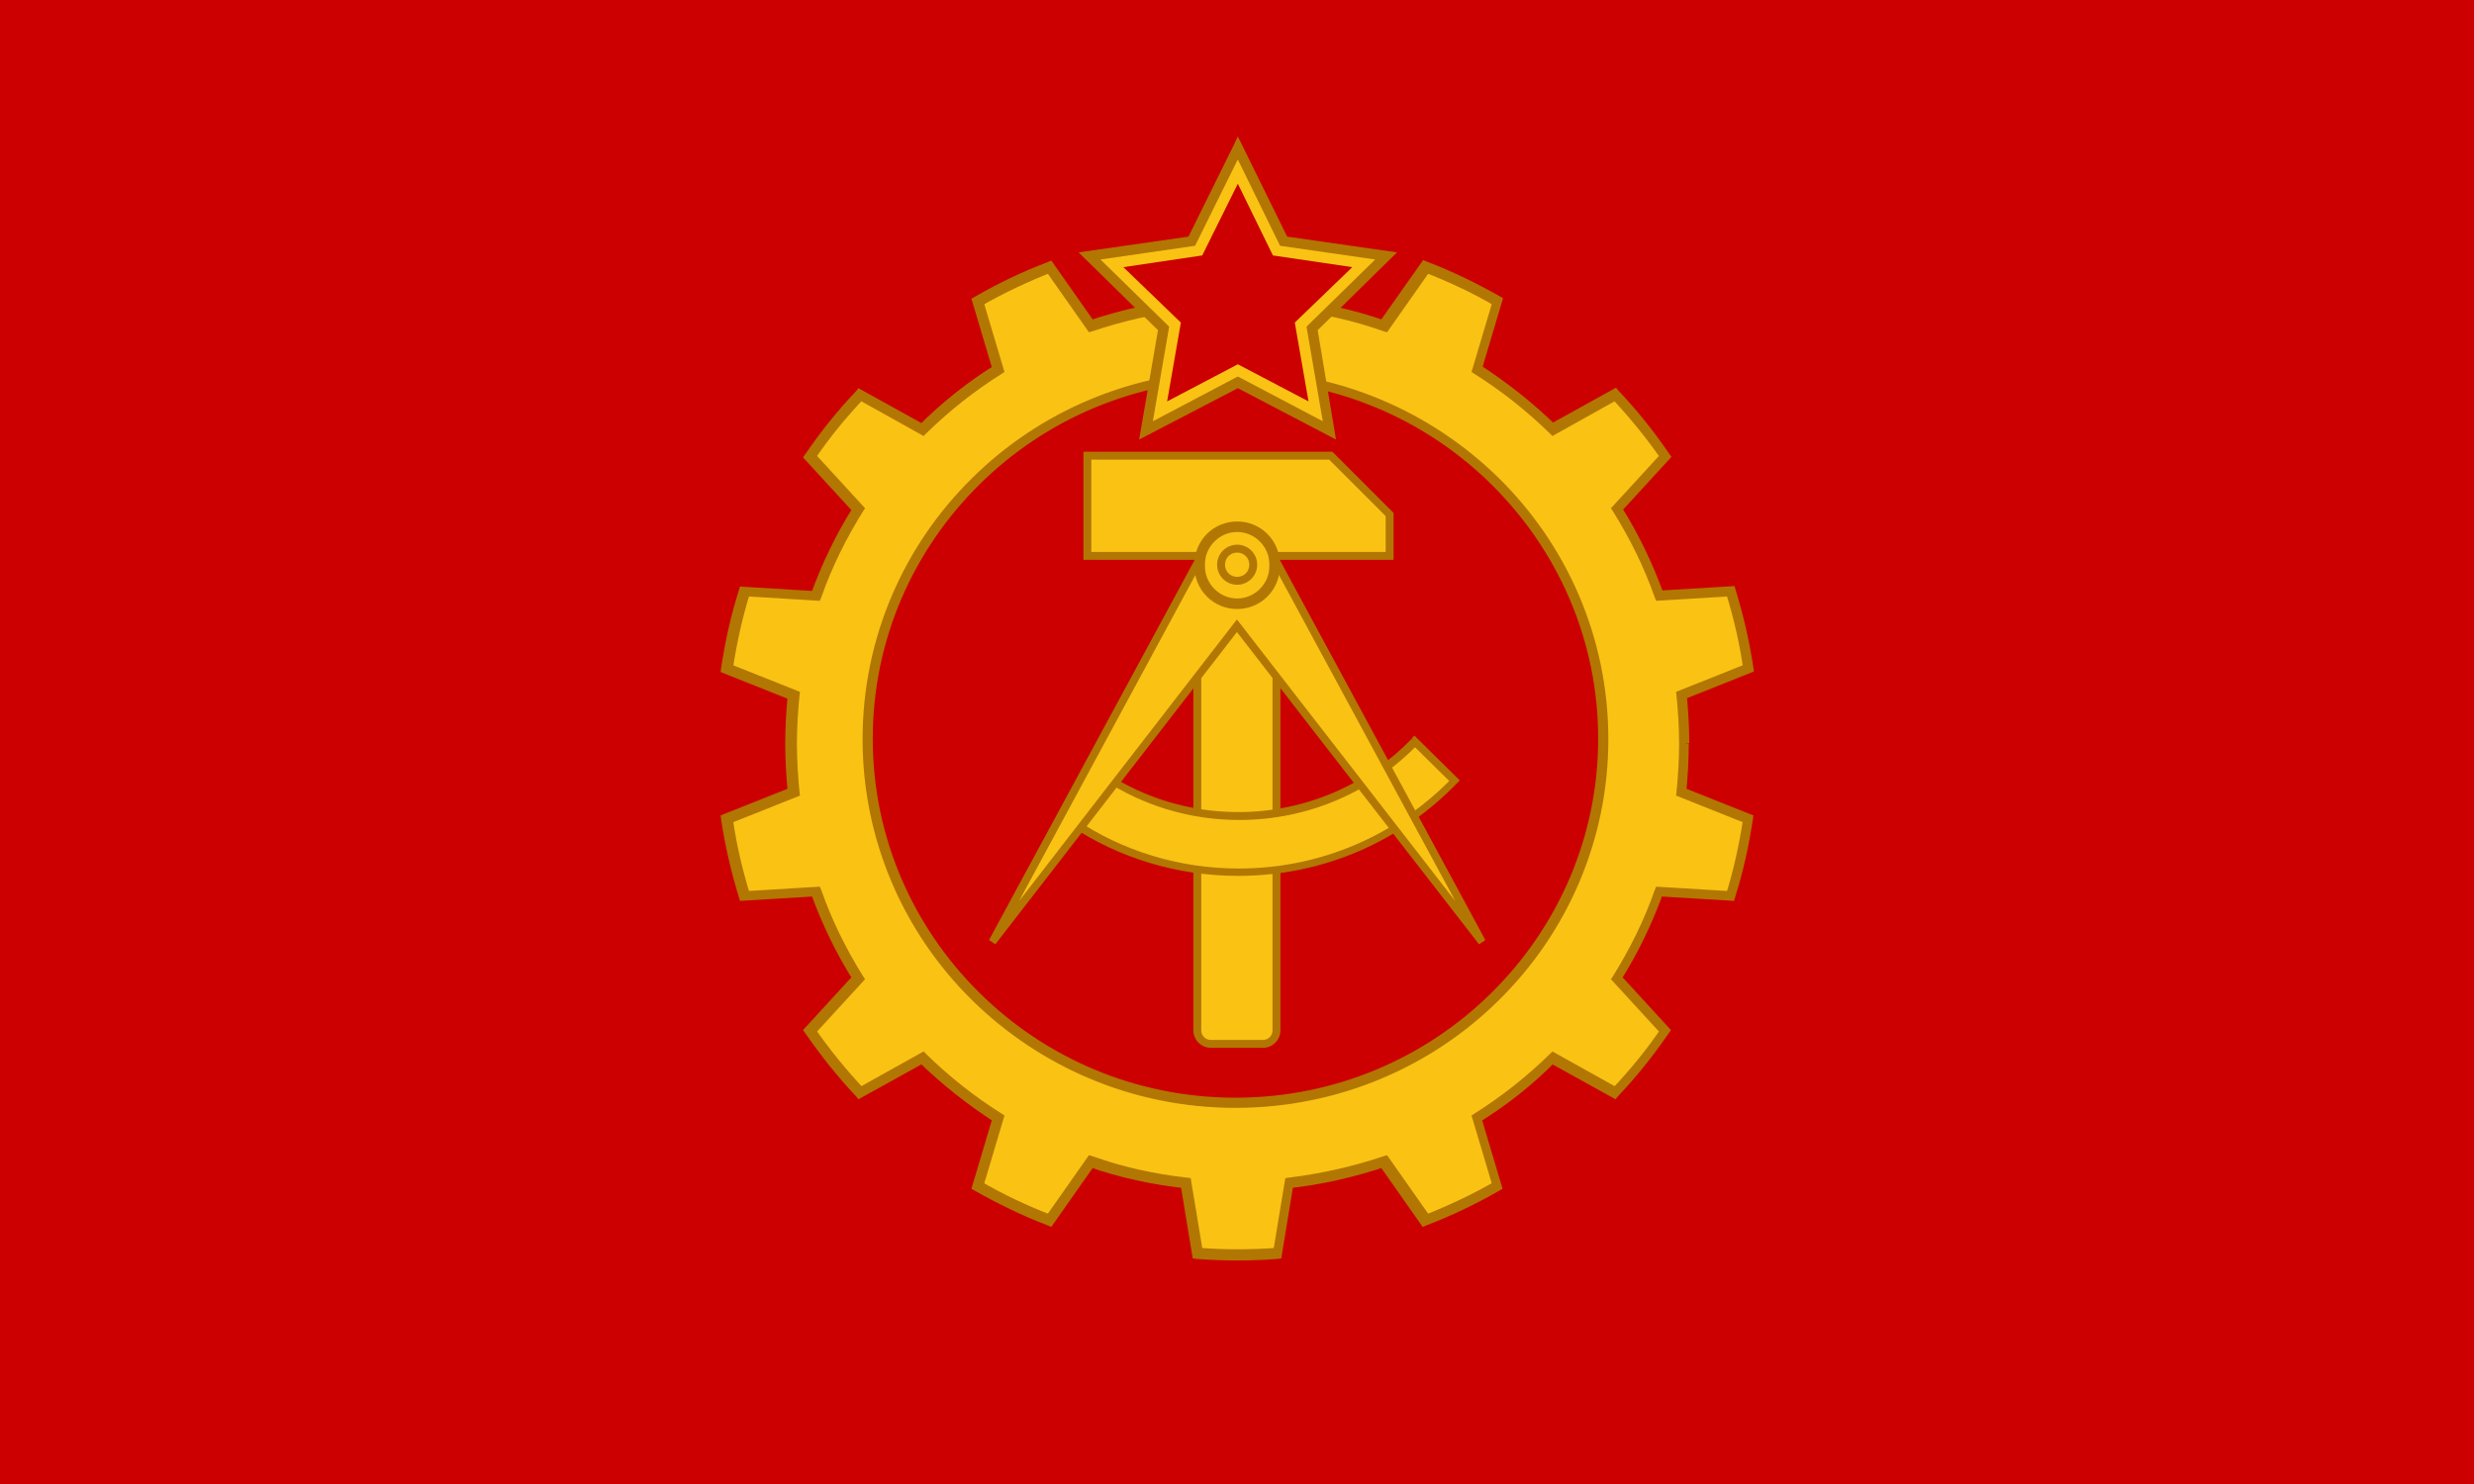 <?xml version="1.0" encoding="UTF-8" standalone="no"?>
<!-- Generator: Adobe Illustrator 22.1.0, SVG Export Plug-In . SVG Version: 6.00 Build 0)  -->

<svg
   xmlns:dc="http://purl.org/dc/elements/1.1/"
   xmlns:cc="http://creativecommons.org/ns#"
   xmlns:rdf="http://www.w3.org/1999/02/22-rdf-syntax-ns#"
   xmlns:svg="http://www.w3.org/2000/svg"
   xmlns="http://www.w3.org/2000/svg"
   xmlns:sodipodi="http://sodipodi.sourceforge.net/DTD/sodipodi-0.dtd"
   xmlns:inkscape="http://www.inkscape.org/namespaces/inkscape"
   version="1.1"
   id="Layer_8"
   x="0px"
   y="0px"
   viewBox="0 0 500 300"
   style="enable-background:new 0 0 500 300;"
   xml:space="preserve"
   sodipodi:docname="FSRDFlag.svg"
   inkscape:version="0.92.4 (5da689c313, 2019-01-14)"><defs
   id="defs7197" /><sodipodi:namedview
   pagecolor="#ffffff"
   bordercolor="#666666"
   borderopacity="1"
   objecttolerance="10"
   gridtolerance="10"
   guidetolerance="10"
   inkscape:pageopacity="0"
   inkscape:pageshadow="2"
   inkscape:window-width="1920"
   inkscape:window-height="1017"
   id="namedview7195"
   showgrid="false"
   inkscape:zoom="1.364049"
   inkscape:cx="337.58436"
   inkscape:cy="87.435076"
   inkscape:window-x="-8"
   inkscape:window-y="-8"
   inkscape:window-maximized="1"
   inkscape:current-layer="g7192" />
<style
   type="text/css"
   id="style7094">
	.st0{fill:#CC0000;}
	.st1{fill:#FFC709;}
	.st2{fill:#ED9F03;}
	.st3{fill:#A80000;}
	.st4{fill:none;stroke:#ED9F03;stroke-width:0.25;}
</style>
<g
   id="g7192">
	<rect
   class="st0"
   width="500"
   height="300"
   id="rect7096"
   x="0"
   y="0"
   style="fill:#cc0000" />
	<path
   class="st1"
   d="m 340.373,150.248 c 0,-3.29 -0.206,-6.58 -0.514,-9.767 l 13.469,-5.346 c -0.823,-5.346 -1.953,-10.59 -3.599,-15.628 l -14.497,0.925 c -2.262,-6.169 -5.141,-12.029 -8.534,-17.581 l 9.767,-10.59 c -3.084,-4.421 -6.477,-8.636 -10.076,-12.543 l -12.646,7.094 c -4.627,-4.627 -9.767,-8.636 -15.422,-12.132 l 4.113,-13.777 c -4.627,-2.673 -9.562,-5.038 -14.6,-6.991 l -8.328,11.721 c -6.169,-2.056 -12.543,-3.599 -19.226,-4.318 l -2.365,-14.188 c -2.673,-0.206 -5.346,-0.308 -8.122,-0.308 -2.673,0 -5.449,0.103 -8.122,0.308 l -2.262,14.188 c -6.683,0.72 -13.057,2.262 -19.226,4.318 l -8.328,-11.721 c -5.038,1.953 -9.973,4.318 -14.6,6.991 l 4.113,13.777 c -5.552,3.496 -10.693,7.608 -15.422,12.132 l -12.646,-6.991 c -3.701,3.907 -7.094,8.122 -10.076,12.543 l 9.767,10.59 c -3.496,5.449 -6.375,11.31 -8.534,17.581 l -14.497,-0.925 c -1.542,5.038 -2.776,10.281 -3.599,15.628 l 13.469,5.346 c -0.308,3.187 -0.514,6.477 -0.514,9.767 0,3.29 0.206,6.58 0.514,9.767 l -13.469,5.346 c 0.823,5.346 1.953,10.59 3.599,15.628 l 14.497,-0.925 c 2.262,6.169 5.141,12.029 8.534,17.581 l -9.767,10.59 c 3.084,4.421 6.375,8.636 10.076,12.543 l 12.646,-6.991 c 4.627,4.627 9.767,8.636 15.422,12.132 l -4.113,13.777 c 4.627,2.673 9.562,5.038 14.6,6.991 l 8.328,-11.824 c 6.169,2.056 12.543,3.599 19.226,4.318 l 2.262,14.188 c 2.673,0.206 5.346,0.308 8.122,0.308 2.776,0 5.449,-0.103 8.122,-0.308 l 2.365,-14.188 c 6.683,-0.72 13.057,-2.262 19.226,-4.318 l 8.328,11.824 c 5.038,-1.953 9.973,-4.318 14.6,-6.991 l -4.113,-13.777 c 5.552,-3.496 10.693,-7.608 15.422,-12.132 l 12.646,6.991 c 3.701,-3.907 7.094,-8.122 10.076,-12.543 l -9.767,-10.59 c 3.496,-5.449 6.375,-11.31 8.534,-17.581 l 14.497,0.925 c 1.542,-5.038 2.776,-10.281 3.599,-15.628 l -13.469,-5.346 c 0.411,-3.29 0.514,-6.58 0.514,-9.87 z m -90.683,72.69 c -41.023,0 -74.335,-32.901 -74.335,-73.513 0,-40.612 33.312,-73.513 74.335,-73.513 41.023,0 74.335,32.901 74.335,73.513 0,40.612 -33.312,73.513 -74.335,73.513 z"
   id="path7098"
   inkscape:connector-curvature="0"
   style="fill:#fac314;fill-opacity:1;stroke-width:1.028" />
	<path
   class="st2"
   d="m 340.373,150.248 h 1.028 c 0,-3.29 -0.206,-6.58 -0.514,-9.87 l -1.028,0.103 0.411,0.925 14.188,-5.655 -0.103,-0.823 c -0.823,-5.449 -2.056,-10.693 -3.599,-15.731 l -0.206,-0.72 -15.319,0.925 0.103,1.028 0.925,-0.308 c -2.262,-6.272 -5.141,-12.235 -8.636,-17.787 l -0.823,0.514 0.72,0.72 10.281,-11.207 -0.514,-0.72 c -3.084,-4.524 -6.477,-8.739 -10.179,-12.646 l -0.514,-0.617 -13.366,7.403 0.514,0.925 0.72,-0.72 C 309.734,81.362 304.49,77.249 298.938,73.651 l -0.514,0.823 1.028,0.308 4.318,-14.497 -0.72,-0.411 c -4.729,-2.673 -9.562,-5.038 -14.703,-6.991 l -0.72,-0.308 -8.842,12.543 0.823,0.617 0.308,-0.925 C 273.749,62.65 267.169,61.21 260.486,60.49 l -0.103,1.028 1.028,-0.206 -2.468,-15.011 -0.823,-0.103 c -2.673,-0.206 -5.449,-0.308 -8.122,-0.308 -2.776,0 -5.449,0.103 -8.122,0.308 l -0.823,0.103 -2.468,15.011 1.028,0.206 -0.103,-1.028 c -6.683,0.72 -13.263,2.262 -19.432,4.318 l 0.308,0.925 0.823,-0.617 -8.739,-12.441 -0.72,0.308 c -5.141,1.953 -10.076,4.318 -14.703,6.991 l -0.72,0.411 4.318,14.497 1.028,-0.308 -0.514,-0.823 c -5.655,3.496 -10.898,7.711 -15.525,12.338 l 0.72,0.72 0.514,-0.925 -13.366,-7.403 -0.514,0.617 c -3.701,3.907 -7.094,8.122 -10.179,12.646 l -0.514,0.72 10.281,11.207 0.72,-0.72 -0.823,-0.514 c -3.496,5.552 -6.375,11.515 -8.636,17.787 l 0.925,0.308 0.103,-1.028 -15.319,-0.925 -0.206,0.72 c -1.645,5.141 -2.776,10.384 -3.599,15.731 l -0.103,0.823 14.188,5.655 0.411,-0.925 -1.028,-0.103 c -0.308,3.187 -0.514,6.477 -0.514,9.87 0,3.29 0.206,6.58 0.514,9.87 l 1.028,-0.103 -0.411,-0.925 -14.188,5.655 0.103,0.823 c 0.823,5.449 2.056,10.693 3.599,15.731 l 0.206,0.72 15.319,-0.925 -0.103,-1.028 -0.925,0.308 c 2.262,6.272 5.141,12.235 8.636,17.787 l 0.823,-0.514 -0.72,-0.72 -10.281,11.207 0.514,0.72 c 3.084,4.421 6.477,8.739 10.179,12.646 l 0.514,0.617 13.366,-7.403 -0.514,-0.925 -0.72,0.72 c 4.729,4.627 9.973,8.739 15.525,12.338 l 0.514,-0.823 -1.028,-0.308 -4.318,14.497 0.72,0.411 c 4.729,2.673 9.562,5.038 14.703,6.991 l 0.72,0.308 8.739,-12.441 -0.823,-0.617 -0.308,0.925 c 6.169,2.159 12.749,3.599 19.432,4.318 l 0.103,-1.028 -1.028,0.206 2.468,15.011 0.823,0.103 c 2.673,0.206 5.449,0.308 8.122,0.308 2.776,0 5.449,-0.103 8.122,-0.308 l 0.823,-0.103 2.468,-15.011 -1.028,-0.206 0.103,1.028 c 6.683,-0.72 13.263,-2.262 19.432,-4.318 l -0.308,-0.925 -0.823,0.617 8.739,12.441 0.72,-0.308 c 5.141,-1.953 10.076,-4.318 14.703,-6.991 l 0.72,-0.411 -4.318,-14.497 -1.028,0.308 0.514,0.823 c 5.655,-3.496 10.898,-7.608 15.525,-12.338 l -0.72,-0.72 -0.514,0.925 13.366,7.403 0.514,-0.617 c 3.701,-3.907 7.094,-8.122 10.179,-12.646 l 0.514,-0.72 -10.281,-11.207 -0.72,0.72 0.823,0.514 c 3.496,-5.552 6.375,-11.515 8.636,-17.787 l -0.925,-0.308 -0.103,1.028 15.319,0.925 0.206,-0.72 c 1.645,-5.141 2.776,-10.384 3.599,-15.731 l 0.103,-0.823 -14.188,-5.655 -0.411,0.925 1.028,0.103 c 0.308,-3.187 0.514,-6.477 0.514,-9.87 l -0.925,-0.103 -1.028,0.103 c 0,3.29 -0.206,6.477 -0.514,9.665 l -0.103,0.823 14.188,5.655 0.411,-0.925 -1.028,-0.103 c -0.823,5.346 -1.953,10.487 -3.496,15.422 l 1.028,0.308 0.103,-1.028 -15.217,-0.925 -0.308,0.72 c -2.159,6.169 -5.038,11.927 -8.431,17.376 l -0.411,0.617 10.281,11.207 0.72,-0.72 -0.823,-0.617 c -2.982,4.421 -6.375,8.534 -9.973,12.338 l 0.72,0.72 0.514,-0.925 -13.263,-7.403 -0.514,0.514 c -4.627,4.524 -9.665,8.534 -15.217,12.029 l -0.617,0.411 4.318,14.497 1.028,-0.308 -0.514,-0.925 c -4.627,2.673 -9.459,4.935 -14.394,6.889 l 0.411,0.925 0.823,-0.617 -8.739,-12.441 -0.72,0.206 c -6.066,2.056 -12.441,3.496 -19.021,4.318 l -0.823,0.103 -2.468,14.908 1.028,0.206 -0.103,-1.028 c -2.673,0.206 -5.346,0.308 -8.02,0.308 -2.673,0 -5.346,-0.103 -8.02,-0.308 l -0.103,1.028 1.028,-0.206 -2.468,-14.908 -0.823,-0.103 c -6.58,-0.72 -12.955,-2.159 -19.021,-4.318 l -0.72,-0.206 -8.739,12.441 0.823,0.617 0.411,-0.925 c -5.038,-1.953 -9.87,-4.215 -14.394,-6.889 l -0.514,0.925 1.028,0.308 4.318,-14.497 -0.617,-0.411 c -5.552,-3.496 -10.59,-7.505 -15.217,-12.029 l -0.514,-0.514 -13.263,7.403 0.514,0.925 0.72,-0.72 c -3.599,-3.907 -6.991,-8.02 -9.973,-12.338 l -0.823,0.617 0.72,0.72 10.281,-11.207 -0.411,-0.617 c -3.393,-5.449 -6.272,-11.207 -8.431,-17.376 l -0.308,-0.72 -15.217,0.925 0.103,1.028 1.028,-0.308 c -1.542,-5.038 -2.776,-10.179 -3.496,-15.422 l -1.028,0.103 0.411,0.925 14.188,-5.655 -0.103,-0.823 c -0.308,-3.187 -0.514,-6.375 -0.514,-9.665 0,-3.29 0.206,-6.477 0.514,-9.665 l 0.103,-0.823 -14.188,-5.655 -0.411,0.925 1.028,0.103 c 0.823,-5.346 1.953,-10.487 3.496,-15.422 l -1.028,-0.308 -0.103,1.028 15.217,0.925 0.308,-0.72 c 2.159,-6.169 5.038,-11.927 8.431,-17.376 l 0.411,-0.617 -10.281,-11.207 -0.72,0.72 0.823,0.617 c 2.982,-4.421 6.375,-8.534 9.973,-12.338 l -0.72,-0.72 -0.514,0.925 13.263,7.403 0.514,-0.514 c 4.627,-4.524 9.665,-8.534 15.217,-12.029 l 0.617,-0.411 -4.318,-14.497 -1.028,0.308 0.514,0.925 c 4.627,-2.673 9.459,-4.935 14.394,-6.889 l -0.411,-0.925 -0.823,0.617 8.739,12.441 0.72,-0.206 c 6.066,-2.056 12.441,-3.496 19.021,-4.318 l 0.823,-0.103 2.468,-14.908 -1.028,-0.206 0.103,1.028 c 2.673,-0.206 5.346,-0.308 8.02,-0.308 2.673,0 5.346,0.103 8.02,0.308 l 0.103,-1.028 -1.028,0.206 2.468,14.908 0.823,0.103 c 6.58,0.72 12.955,2.159 19.021,4.318 l 0.72,0.206 8.739,-12.441 -0.823,-0.617 -0.411,0.925 c 5.038,1.953 9.87,4.215 14.394,6.889 l 0.514,-0.925 -1.028,-0.308 -4.318,14.497 0.617,0.411 c 5.552,3.496 10.59,7.505 15.217,12.029 l 0.514,0.514 13.263,-7.403 -0.514,-0.925 -0.72,0.72 c 3.599,3.907 6.991,8.02 9.973,12.338 l 0.823,-0.617 -0.72,-0.72 -10.281,11.207 0.411,0.617 c 3.393,5.449 6.272,11.207 8.431,17.376 l 0.308,0.72 15.217,-0.925 -0.103,-1.028 -1.028,0.308 c 1.542,5.038 2.776,10.179 3.496,15.422 l 1.028,-0.103 -0.411,-0.925 -14.188,5.655 0.103,0.823 c 0.308,3.187 0.514,6.375 0.514,9.665 z m -90.683,72.69 v -1.028 c -20.255,0 -38.556,-8.122 -51.819,-21.283 -13.263,-13.16 -21.488,-31.256 -21.488,-51.305 0,-20.049 8.225,-38.144 21.488,-51.305 13.263,-13.16 31.564,-21.283 51.819,-21.283 20.255,0 38.556,8.122 51.819,21.283 13.263,13.16 21.488,31.256 21.488,51.305 0,20.049 -8.225,38.144 -21.488,51.305 -13.263,13.16 -31.564,21.283 -51.819,21.283 v 1.028 1.028 c 20.769,0 39.687,-8.328 53.258,-21.797 13.674,-13.469 22.105,-32.181 22.105,-52.744 0,-20.563 -8.431,-39.275 -22.105,-52.744 -13.674,-13.469 -32.489,-21.797 -53.258,-21.797 -20.769,0 -39.687,8.328 -53.258,21.797 -13.674,13.469 -22.105,32.181 -22.105,52.744 0,20.563 8.431,39.275 22.105,52.744 13.674,13.469 32.489,21.797 53.258,21.797 z"
   id="path7100"
   inkscape:connector-curvature="0"
   style="fill:#b27702;fill-opacity:1;stroke-width:1.028" />
	<polygon
   class="st1"
   points="279.3,114.6 279.3,106.7 268.2,95.6 222.1,95.6 222.1,114.6 "
   id="polygon7102"
   style="fill:#fac314;fill-opacity:1"
   transform="matrix(1.066,0,0,1.066,-16.943,-9.731)" />
	<polygon
   class="st2"
   points="222.1,113.8 222.1,114.6 222.8,114.6 222.1,114.6 222.1,115.3 280.1,115.3 280.1,106.4 268.5,94.8 221.3,94.8 221.3,115.3 222.1,115.3 222.1,114.6 222.8,114.6 222.8,96.3 267.9,96.3 278.6,107 278.6,113.8 "
   id="polygon7104"
   style="fill:#b27702;fill-opacity:1"
   transform="matrix(1.066,0,0,1.066,-16.943,-9.731)" />
	<path
   class="st1"
   d="m 244.7,121.091 h 10.555 c 1.493,0 2.665,1.173 2.665,2.665 v 84.549 c 0,1.493 -1.173,2.665 -2.665,2.665 h -10.555 c -1.493,0 -2.665,-1.173 -2.665,-2.665 v -84.549 c 0,-1.493 1.279,-2.665 2.665,-2.665 z"
   id="path7106"
   inkscape:connector-curvature="0"
   style="fill:#fac314;fill-opacity:1;stroke-width:1.066" />
	<path
   class="st2"
   d="m 244.7,121.091 v 0.746 h 10.555 c 1.066,0 1.919,0.853 1.919,1.919 v 84.549 c 0,1.066 -0.853,1.919 -1.919,1.919 h -10.555 c -1.066,0 -1.919,-0.853 -1.919,-1.919 v -84.549 c 0,-1.066 0.853,-1.919 1.919,-1.919 v -0.746 -0.853 c -1.919,0 -3.518,1.599 -3.518,3.518 v 84.549 c 0,1.919 1.599,3.518 3.518,3.518 h 10.555 c 1.919,0 3.518,-1.599 3.518,-3.518 v -84.549 c 0,-1.919 -1.599,-3.518 -3.518,-3.518 h -10.555 z"
   id="path7108"
   inkscape:connector-curvature="0"
   style="fill:#b27702;fill-opacity:1;stroke-width:1.066" />
	<path
   class="st1"
   d="m 285.855,149.878 c -9.063,9.276 -21.644,15.14 -35.611,15.14 -10.022,0 -19.298,-2.985 -27.081,-8.103 l -6.397,9.383 c 9.596,6.291 21.111,10.022 33.478,10.022 17.166,0 32.625,-7.143 43.714,-18.445 z"
   id="path7110"
   inkscape:connector-curvature="0"
   style="fill:#fac314;fill-opacity:1;stroke-width:1.066" />
	<path
   class="st2"
   d="m 285.855,149.878 -0.533,-0.533 c -8.849,9.169 -21.324,14.82 -35.078,14.82 -9.809,0 -18.978,-2.879 -26.655,-7.89 l -0.64,-0.426 -7.25,10.662 0.64,0.426 c 9.702,6.397 21.324,10.129 33.905,10.129 17.379,0 33.052,-7.143 44.247,-18.765 l 0.533,-0.533 -9.169,-9.063 -0.533,0.533 0.533,0.64 -0.533,0.533 8.103,7.996 0.533,-0.533 -0.533,-0.533 c -10.982,11.302 -26.228,18.232 -43.074,18.232 -12.155,0 -23.563,-3.625 -32.945,-9.916 l -0.426,0.64 0.64,0.426 6.397,-9.382 -0.64,-0.426 -0.426,0.64 c 7.89,5.224 17.379,8.21 27.508,8.21 14.18,0 27.081,-5.864 36.144,-15.353 l -0.746,-0.533 -0.533,0.533 z"
   id="path7112"
   inkscape:connector-curvature="0"
   style="fill:#b27702;fill-opacity:1;stroke-width:1.066" />
	<polygon
   class="st1"
   points="204,187.7 250.4,127.8 296.8,187.7 255.9,112 245,112 "
   id="polygon7114"
   style="fill:#fac314;fill-opacity:1"
   transform="matrix(1.066,0,0,1.066,-16.943,-9.731)" />
	<polygon
   class="st2"
   points="255.4,112.7 291.8,180 250.4,126.6 209.1,180 245.7,112.3 245,112 245,112.7 245,112 244.4,111.6 203.4,187.4 204.6,188.2 250.4,129 296.3,188.2 297.5,187.4 256.3,111.2 244.6,111.2 244.4,111.6 245,112 245,112.7 "
   id="polygon7116"
   style="fill:#b27702;fill-opacity:1"
   transform="matrix(1.066,0,0,1.066,-16.943,-9.731)" />
	<path
   class="st1"
   d="m 250.031,106.484 v 0 c 4.158,0 7.57,3.412 7.57,7.57 v 0.426 c 0,4.158 -3.412,7.57 -7.57,7.57 -4.158,0 -7.57,-3.412 -7.57,-7.57 v -0.426 c 0,-4.158 3.412,-7.57 7.57,-7.57 z"
   id="path7118"
   inkscape:connector-curvature="0"
   style="fill:#fac314;fill-opacity:1;stroke-width:1.066" />
	<path
   class="st2"
   d="m 250.031,106.484 v 1.066 c 1.813,0 3.412,0.746 4.585,1.919 1.173,1.173 1.919,2.772 1.919,4.585 v 0.426 c 0,1.813 -0.746,3.412 -1.919,4.585 -1.173,1.173 -2.772,1.919 -4.585,1.919 -1.813,0 -3.412,-0.746 -4.585,-1.919 -1.173,-1.173 -1.919,-2.772 -1.919,-4.585 v -0.426 c 0,-1.813 0.746,-3.412 1.919,-4.585 1.173,-1.173 2.772,-1.919 4.585,-1.919 v -1.066 -1.066 c -4.798,0 -8.636,3.838 -8.636,8.636 v 0.426 c 0,4.798 3.838,8.636 8.636,8.636 4.798,0 8.636,-3.838 8.636,-8.636 v -0.426 c 0,-4.798 -3.838,-8.636 -8.636,-8.636 z"
   id="path7120"
   inkscape:connector-curvature="0"
   style="fill:#b27702;fill-opacity:1;stroke-width:1.066" />
	<path
   class="st1"
   d="m 253.336,114.161 c 0,1.813 -1.493,3.199 -3.199,3.199 -1.813,0 -3.199,-1.493 -3.199,-3.199 0,-1.813 1.493,-3.199 3.199,-3.199 1.706,0 3.199,1.386 3.199,3.199 z"
   id="path7122"
   inkscape:connector-curvature="0"
   style="fill:#fac314;fill-opacity:1;stroke-width:1.066" />
	<path
   class="st2"
   d="m 253.336,114.161 h -0.853 c 0,1.386 -1.066,2.452 -2.452,2.452 -1.386,0 -2.452,-1.066 -2.452,-2.452 0,-1.386 1.066,-2.452 2.452,-2.452 1.386,0 2.452,1.066 2.452,2.452 h 0.853 0.746 c 0,-2.239 -1.813,-4.052 -4.052,-4.052 -2.239,0 -4.052,1.813 -4.052,4.052 0,2.239 1.813,4.052 4.052,4.052 2.239,0 4.052,-1.813 4.052,-4.052 z"
   id="path7124"
   inkscape:connector-curvature="0"
   style="fill:#b27702;fill-opacity:1;stroke-width:1.066" />
	<polygon
   class="st1"
   points="241.2,51.3 250.2,33 259.2,51.3 279.4,54.2 264.8,68.4 268.2,88.5 250.2,79 232.2,88.5 235.6,68.4 221,54.2 "
   id="polygon7126"
   style="fill:#fac314;fill-opacity:1"
   transform="matrix(1.028,0,0,1.028,-7.038,-3.974)" />
	<polygon
   class="st2"
   points="258.5,52.2 277.2,54.9 263.7,68.1 266.9,86.7 250.2,77.9 233.5,86.7 236.7,68.1 223.2,54.9 241.8,52.2 251.1,33.4 250.2,33 249.3,33.4 250.2,33 249.3,32.6 240.5,50.4 218.9,53.5 234.5,68.8 230.8,90.3 250.2,80.2 269.5,90.3 265.9,68.8 281.5,53.5 259.9,50.4 250.2,30.7 249.3,32.6 250.2,33 249.3,33.4 "
   id="polygon7128"
   style="fill:#b27702;fill-opacity:1"
   transform="matrix(1.028,0,0,1.028,-7.038,-3.974)" />
	<polygon
   class="st0"
   points="243.2,54.1 250.2,40 257.1,54.1 272.7,56.4 261.4,67.3 264.1,82.8 250.2,75.5 236.3,82.8 239,67.3 227.7,56.4 "
   id="polygon7130"
   style="fill:#cc0000"
   transform="matrix(1.028,0,0,1.028,-7.038,-3.974)" />
	
	
	
	
	
	
	
	
	
	
	
	
	
	
	
	
	
	
	
	
	
	
</g>
</svg>
